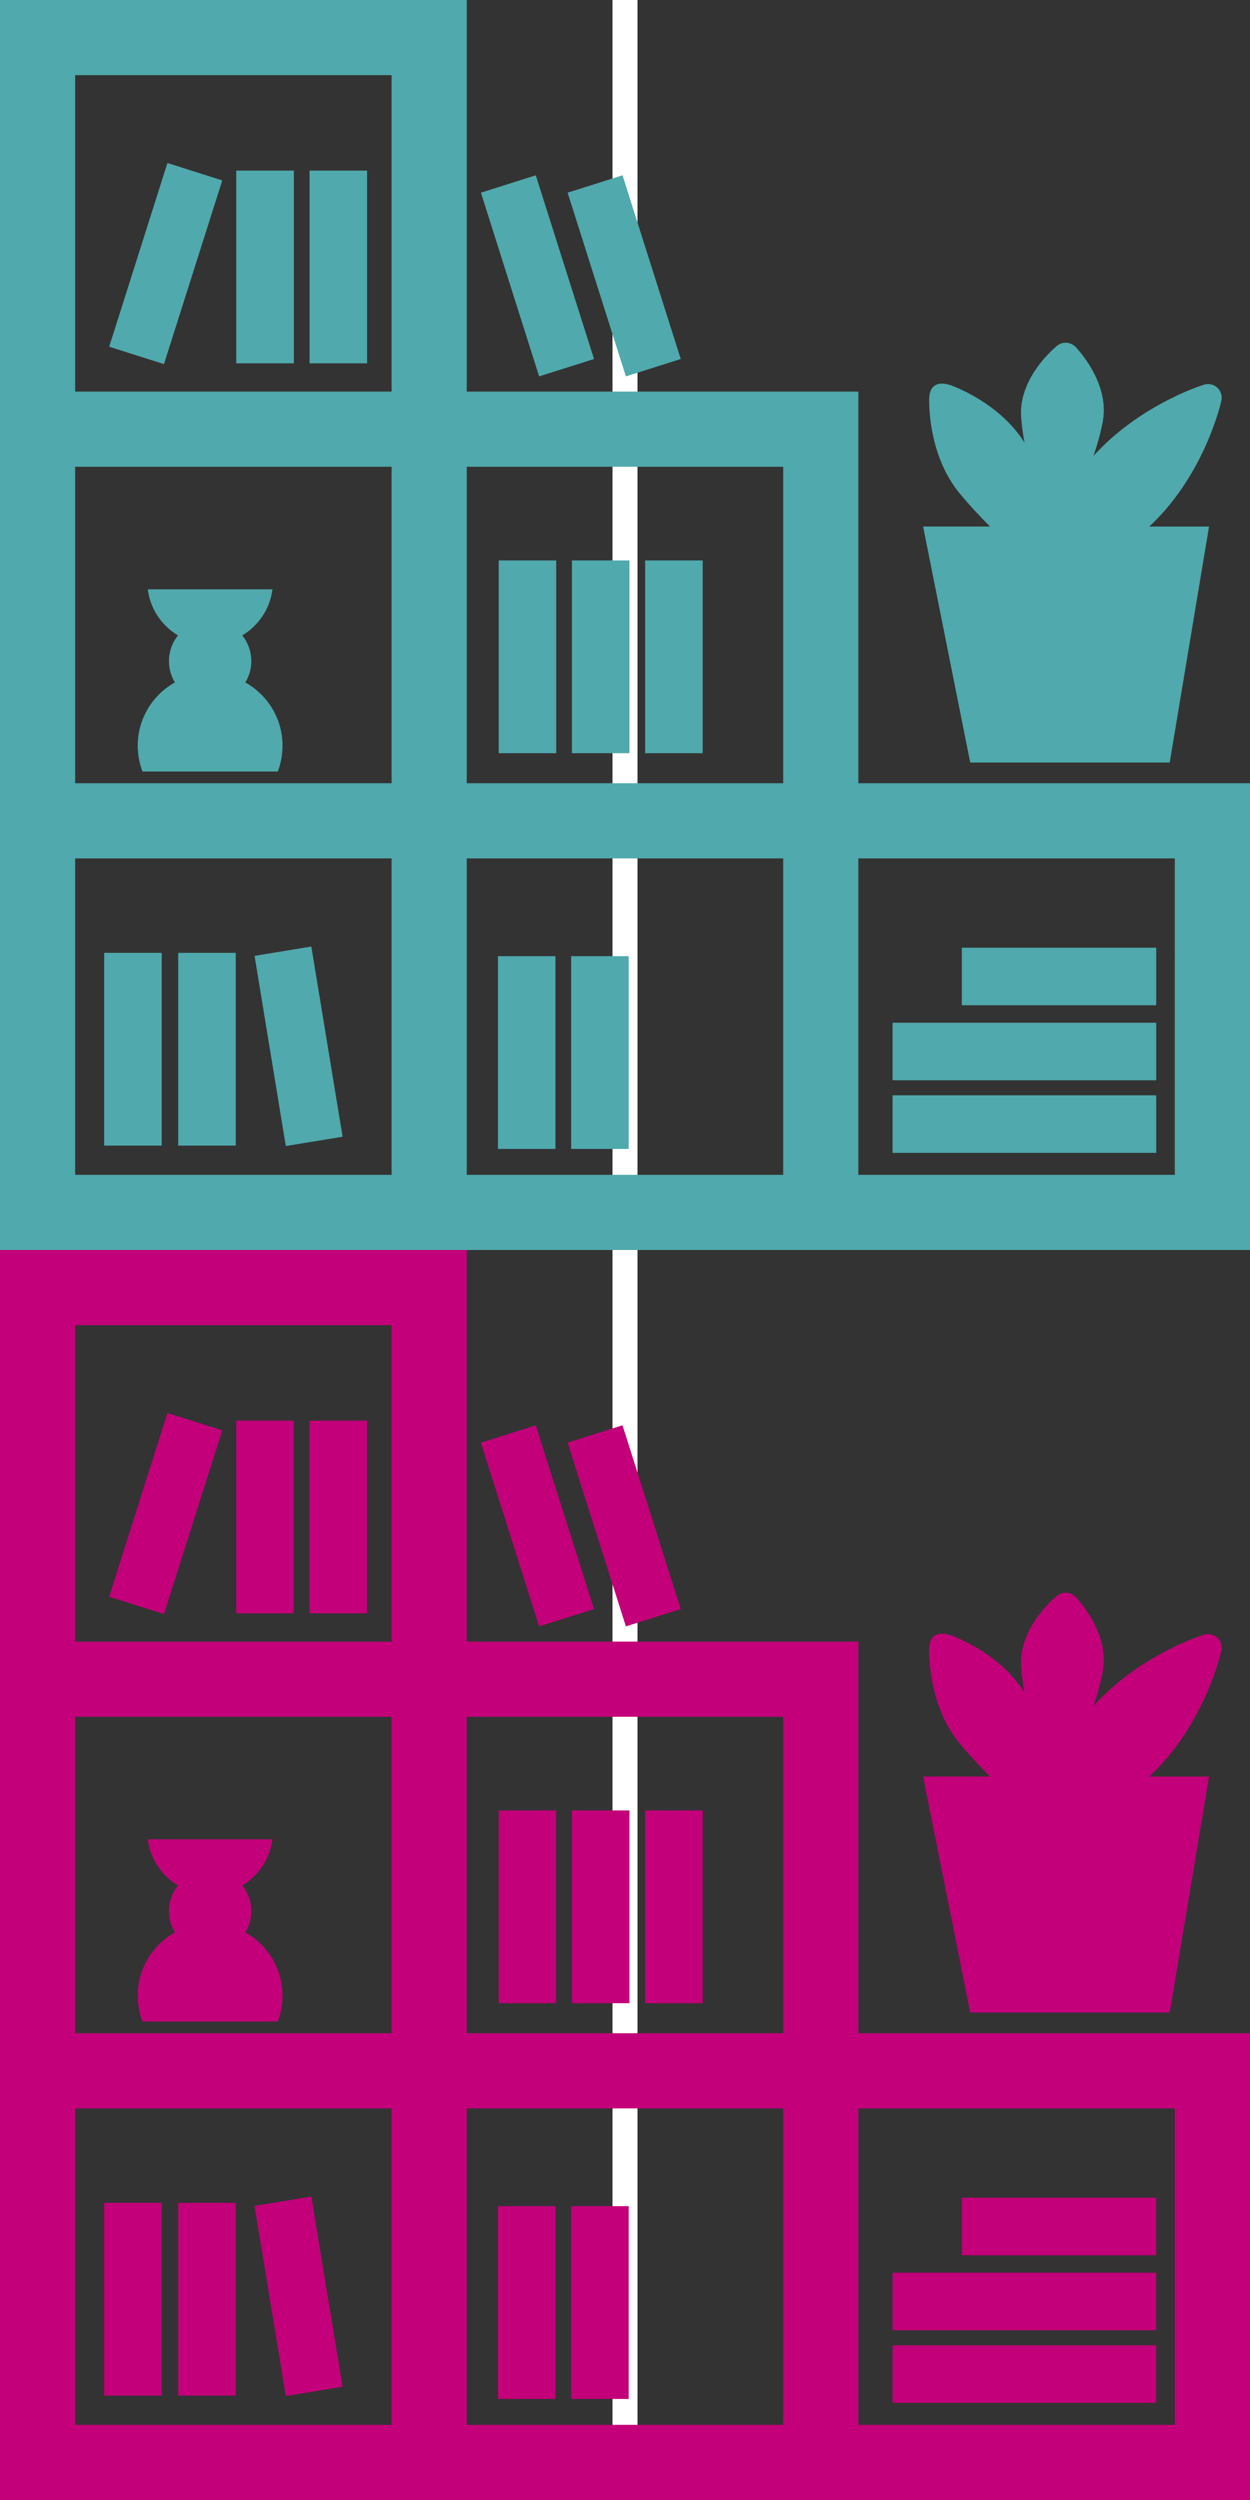 <?xml version="1.0" encoding="utf-8"?>
<!-- Generator: Adobe Illustrator 19.0.0, SVG Export Plug-In . SVG Version: 6.00 Build 0)  -->
<svg version="1.1" id="asset12" xmlns="http://www.w3.org/2000/svg" xmlns:xlink="http://www.w3.org/1999/xlink" x="0px" y="0px"
	 viewBox="0 0 50 100" enable-background="new 0 0 50 100" xml:space="preserve">
<rect x="0" y="0" width="50" height="100" fill="#333333" stroke="none"/>
<rect id="XMLID_1_" x="24.5" fill="#FFFFFF" width="1" height="100"/>
<path id="asset12-bookcase_1_" fill="#C3007A" d="M18.67,50v15.664h15.664v15.665H50V100c-16.668,0-33.334,0-50,0
	c0-16.666,0-33.333,0-50H18.67L18.67,50z M10.899,73.574H5.912c0.097,0.785,0.558,1.456,1.207,1.842
	c-0.227,0.283-0.361,0.64-0.361,1.029c0,0.312,0.087,0.603,0.238,0.852c-0.887,0.495-1.487,1.443-1.487,2.53
	c0,0.365,0.069,0.712,0.19,1.034h5.412c0.123-0.322,0.19-0.668,0.19-1.034c0-1.088-0.601-2.035-1.489-2.53
	c0.154-0.249,0.24-0.54,0.24-0.852c0-0.39-0.136-0.747-0.361-1.029C10.339,75.03,10.798,74.359,10.899,73.574
	L10.899,73.574z M46.248,96.115v-2.301H35.704v2.301H46.248L46.248,96.115z M46.248,93.21v-2.301H35.704v2.301
	H46.248L46.248,93.21z M46.248,90.211v-2.303h-7.775v2.303H46.248L46.248,90.211z M27.23,64.361l-2.33-7.349
	l-2.196,0.695l2.331,7.348L27.23,64.361L27.23,64.361z M23.761,64.361l-2.33-7.349l-2.194,0.695l2.328,7.348
	L23.761,64.361L23.761,64.361z M25.806,80.128h2.302v-7.71H25.806V80.128L25.806,80.128z M22.876,80.128h2.302v-7.71
	h-2.302V80.128L22.876,80.128z M19.948,80.128h2.3v-7.71h-2.3V80.128L19.948,80.128z M4.367,63.869l2.192,0.695
	l2.332-7.348L6.697,56.52L4.367,63.869L4.367,63.869z M9.45,64.534h2.304v-7.71H9.45V64.534L9.45,64.534z
	 M12.382,64.534h2.302v-7.71h-2.302V64.534L12.382,64.534z M4.167,95.824h2.302V88.114H4.167V95.824L4.167,95.824z
	 M7.128,95.824H9.43V88.114H7.128V95.824L7.128,95.824z M11.432,95.842l2.272-0.373l-1.251-7.608l-2.27,0.374
	L11.432,95.842L11.432,95.842z M22.846,95.957h2.302v-7.711h-2.302V95.957L22.846,95.957z M19.918,95.957h2.3
	v-7.711h-2.3V95.957L19.918,95.957z M15.664,96.994V84.336H3.006v12.658H15.664L15.664,96.994z M31.328,96.994
	V84.336H18.67v12.658H31.328L31.328,96.994z M46.992,84.336H34.334v12.658h12.658L46.992,84.336L46.992,84.336z
	 M15.664,81.329V68.671H3.006v12.658H15.664L15.664,81.329z M31.328,68.671H18.67v12.658h12.658L31.328,68.671
	L31.328,68.671z M15.664,53.006H3.006v12.658h12.658V53.006L15.664,53.006z M42.361,68.77
	c0.072-0.176,0.145-0.355,0.212-0.535c0.201-0.539,0.37-1.095,0.456-1.579c0.108-0.608-0.19-1.199-0.452-1.58
	c-0.303,0.349-0.667,0.901-0.632,1.517c0.028,0.485,0.128,1.056,0.268,1.62
	C42.258,68.401,42.307,68.587,42.361,68.77L42.361,68.77z M36.924,71.062l1.885,9.439h7.98l1.573-9.439h-2.389
	l0.089-0.086c2.168-2.078,2.791-4.934,2.791-4.944c0.069-0.296-0.117-0.591-0.413-0.656
	c-0.108-0.024-0.216-0.016-0.312,0.021c-0.26,0.084-2.612,0.878-4.388,2.838
	c0.164-0.482,0.296-0.96,0.374-1.39c0.283-1.586-1.093-2.969-1.099-2.974c-0.21-0.211-0.552-0.215-0.766-0.012
	c-0.225,0.192-1.491,1.326-1.405,2.793c0.021,0.328,0.067,0.685,0.136,1.05c-0.868-1.373-2.331-2.05-2.876-2.264
	c-0.493-0.194-0.93-0.116-0.937,0.535c-0.004,0.485,0.056,2.336,1.208,3.749c0.355,0.433,0.777,0.89,1.225,1.339
	H36.924L36.924,71.062z M41.193,71.062h0.158c-0.061-0.163-0.126-0.324-0.193-0.483
	c-0.316-0.77-0.675-1.534-1.039-2.166c-0.478-0.829-1.236-1.362-1.807-1.668c0.084,0.641,0.312,1.543,0.915,2.284
	c0.456,0.556,1.043,1.164,1.655,1.74C40.983,70.867,41.091,70.966,41.193,71.062L41.193,71.062z M42.954,71.062
	h1.381c0.342-0.299,0.667-0.595,0.963-0.879c1.136-1.088,1.792-2.411,2.146-3.321
	c-0.879,0.422-2.147,1.184-3.138,2.401C43.867,69.802,43.409,70.415,42.954,71.062z"/>
<path id="asset12-bookcase" fill="#50A9AC" d="M18.67,0v15.664h15.664v15.665H50V50c-16.668,0-33.334,0-50,0
	C0,33.334,0,16.667,0,0H18.67L18.67,0z M10.899,23.574H5.912c0.097,0.785,0.558,1.456,1.207,1.842
	c-0.227,0.283-0.361,0.64-0.361,1.029c0,0.312,0.087,0.603,0.238,0.852c-0.887,0.495-1.487,1.443-1.487,2.53
	c0,0.365,0.069,0.712,0.19,1.034h5.412c0.123-0.322,0.19-0.668,0.19-1.034c0-1.088-0.601-2.035-1.489-2.53
	c0.154-0.249,0.24-0.54,0.24-0.852c0-0.39-0.136-0.747-0.361-1.029C10.339,25.03,10.798,24.359,10.899,23.574
	L10.899,23.574z M46.248,46.115v-2.301H35.704v2.301H46.248L46.248,46.115z M46.248,43.21v-2.301H35.704v2.301
	H46.248L46.248,43.21z M46.248,40.211v-2.303h-7.775v2.303H46.248L46.248,40.211z M27.23,14.361L24.901,7.012
	l-2.196,0.695l2.331,7.348L27.23,14.361L27.23,14.361z M23.761,14.361L21.431,7.012l-2.194,0.695l2.328,7.348
	L23.761,14.361L23.761,14.361z M25.806,30.128h2.302v-7.71H25.806V30.128L25.806,30.128z M22.876,30.128h2.302v-7.71
	h-2.302V30.128L22.876,30.128z M19.948,30.128h2.3v-7.71h-2.3V30.128L19.948,30.128z M4.367,13.869l2.192,0.695
	l2.332-7.348L6.697,6.52L4.367,13.869L4.367,13.869z M9.45,14.534h2.304V6.824H9.45V14.534L9.45,14.534z
	 M12.382,14.534h2.302V6.824h-2.302V14.534L12.382,14.534z M4.167,45.824h2.302V38.114H4.167V45.824L4.167,45.824z
	 M7.128,45.824H9.43V38.114H7.128V45.824L7.128,45.824z M11.432,45.842l2.272-0.373l-1.251-7.608l-2.27,0.374
	L11.432,45.842L11.432,45.842z M22.846,45.957h2.302v-7.711h-2.302V45.957L22.846,45.957z M19.918,45.957h2.3
	v-7.711h-2.3V45.957L19.918,45.957z M15.664,46.994V34.336H3.006v12.658L15.664,46.994L15.664,46.994z
	 M31.328,46.994V34.336H18.67v12.658L31.328,46.994L31.328,46.994z M46.992,34.336H34.334v12.658h12.658
	L46.992,34.336L46.992,34.336z M15.664,31.329V18.671H3.006v12.658H15.664L15.664,31.329z M31.328,18.671H18.67
	v12.658h12.658L31.328,18.671L31.328,18.671z M15.664,3.006H3.006v12.658h12.658V3.006L15.664,3.006z
	 M42.361,18.77c0.072-0.176,0.145-0.355,0.212-0.535c0.201-0.539,0.37-1.095,0.456-1.579
	c0.108-0.608-0.19-1.199-0.452-1.58c-0.303,0.349-0.667,0.901-0.632,1.517c0.028,0.485,0.128,1.056,0.268,1.62
	C42.258,18.401,42.307,18.587,42.361,18.77L42.361,18.77z M36.924,21.062l1.885,9.439h7.98l1.573-9.439h-2.389
	l0.089-0.086c2.168-2.078,2.791-4.934,2.791-4.944c0.069-0.296-0.117-0.591-0.413-0.656
	c-0.108-0.024-0.216-0.016-0.312,0.021c-0.26,0.084-2.612,0.878-4.388,2.838
	c0.164-0.482,0.296-0.96,0.374-1.39c0.283-1.586-1.093-2.969-1.099-2.974c-0.21-0.211-0.552-0.215-0.766-0.012
	c-0.225,0.192-1.491,1.326-1.405,2.793c0.021,0.328,0.067,0.685,0.136,1.05
	c-0.868-1.373-2.331-2.05-2.876-2.264c-0.493-0.194-0.93-0.116-0.937,0.535
	c-0.004,0.485,0.056,2.336,1.208,3.749c0.355,0.433,0.777,0.89,1.225,1.339H36.924L36.924,21.062z M41.193,21.062
	h0.158c-0.061-0.163-0.126-0.324-0.193-0.483c-0.316-0.77-0.675-1.534-1.039-2.166
	c-0.478-0.829-1.236-1.362-1.807-1.668c0.084,0.641,0.312,1.543,0.915,2.284c0.456,0.556,1.043,1.164,1.655,1.74
	C40.983,20.867,41.091,20.965,41.193,21.062L41.193,21.062z M42.954,21.062h1.381
	c0.342-0.299,0.667-0.595,0.963-0.879c1.136-1.088,1.792-2.411,2.146-3.321c-0.879,0.422-2.147,1.184-3.138,2.401
	C43.867,19.802,43.409,20.415,42.954,21.062z"/>
</svg>
